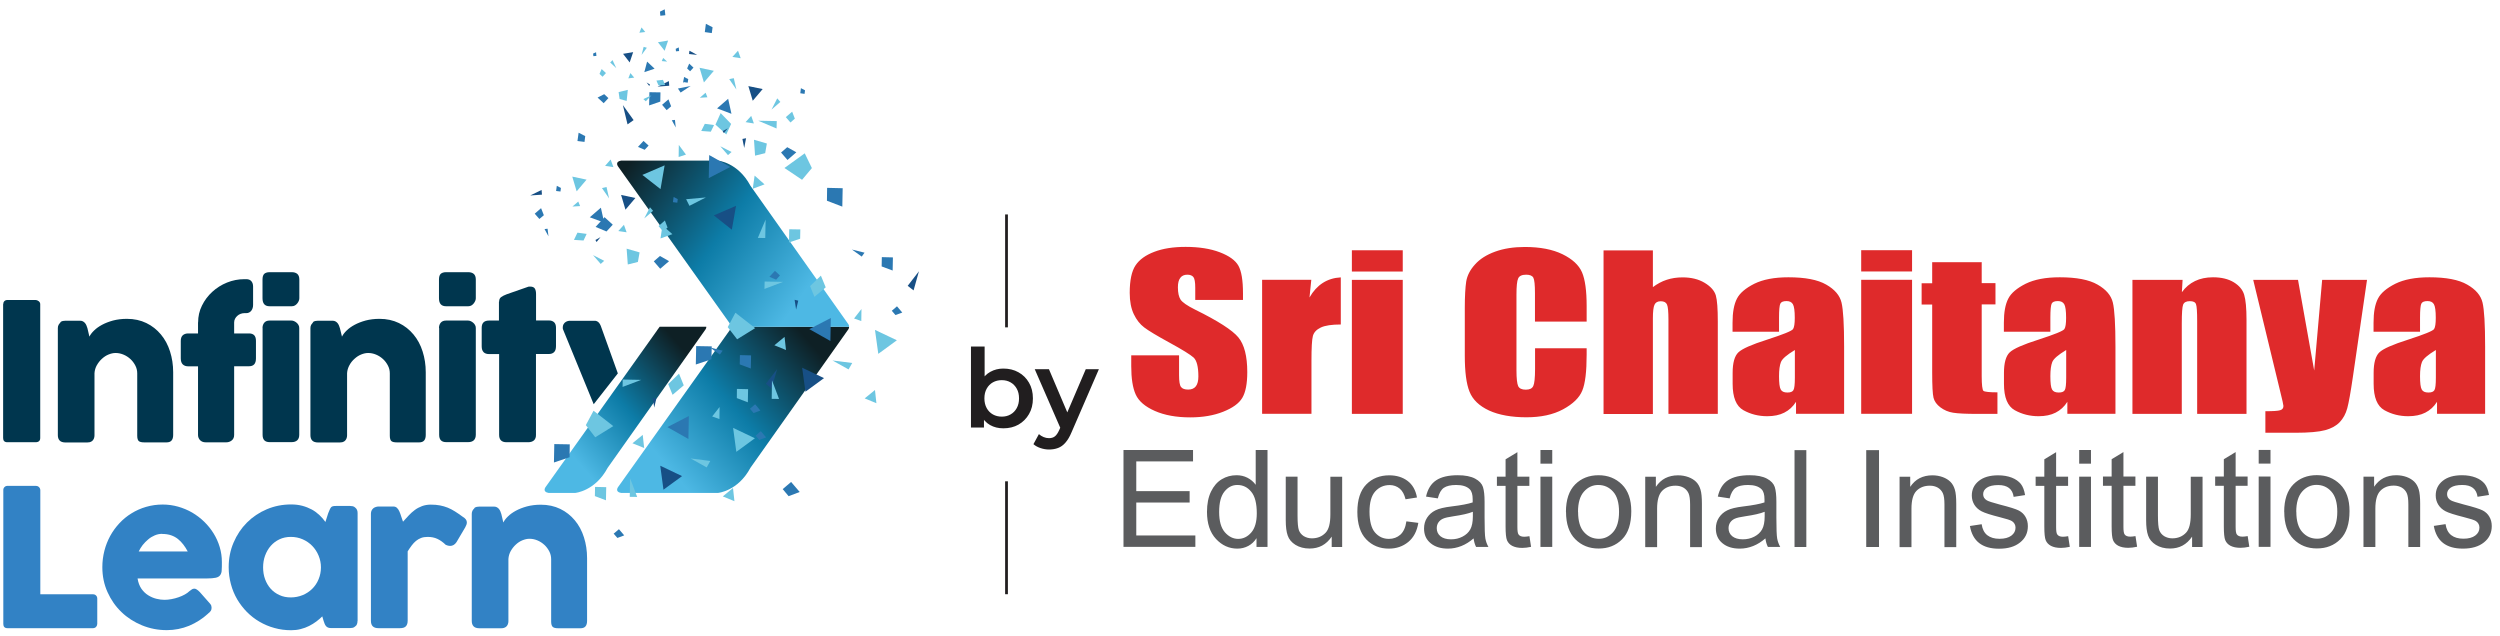 <svg width="220" height="56" viewBox="0 0 220 56" fill="none" xmlns="http://www.w3.org/2000/svg">
<path d="M109.391 26.392H105.182V25.33C105.182 24.834 105.127 24.512 105.017 24.378C104.906 24.244 104.733 24.173 104.482 24.173C104.206 24.173 104.002 24.268 103.868 24.448C103.726 24.63 103.655 24.905 103.655 25.282C103.655 25.762 103.734 26.124 103.892 26.368C104.049 26.604 104.474 26.903 105.174 27.249C107.188 28.241 108.455 29.059 108.974 29.688C109.501 30.325 109.76 31.348 109.76 32.748C109.76 33.771 109.611 34.526 109.32 35.014C109.029 35.502 108.47 35.903 107.636 36.234C106.802 36.564 105.843 36.729 104.733 36.729C103.522 36.729 102.483 36.541 101.626 36.163C100.768 35.785 100.21 35.305 99.942 34.715C99.675 34.125 99.549 33.291 99.549 32.214V31.269H103.758V33.016C103.758 33.559 103.813 33.905 103.931 34.054C104.049 34.212 104.261 34.283 104.56 34.283C104.859 34.283 105.087 34.188 105.237 33.992C105.386 33.795 105.457 33.504 105.457 33.126C105.457 32.276 105.315 31.726 105.04 31.466C104.749 31.206 104.041 30.766 102.916 30.152C101.791 29.539 101.051 29.09 100.682 28.807C100.32 28.532 100.013 28.146 99.777 27.651C99.541 27.163 99.415 26.533 99.415 25.77C99.415 24.669 99.588 23.858 99.926 23.355C100.265 22.844 100.815 22.45 101.579 22.159C102.342 21.868 103.254 21.726 104.332 21.726C105.512 21.726 106.511 21.884 107.337 22.198C108.163 22.513 108.714 22.907 108.982 23.386C109.249 23.866 109.383 24.669 109.383 25.817V26.384L109.391 26.392ZM115.393 24.63L115.236 26.179C115.873 25.062 116.794 24.472 117.99 24.409V28.555C117.195 28.555 116.605 28.642 116.227 28.823C115.85 29.004 115.622 29.248 115.535 29.562C115.449 29.877 115.409 30.609 115.409 31.757V36.415H111.066V24.622H115.386L115.393 24.63ZM123.442 22.025V23.898H118.965V22.025H123.442ZM123.442 24.63V36.422H118.965V24.63H123.442ZM139.617 28.303H135.077V25.802C135.077 25.07 135.03 24.622 134.936 24.441C134.841 24.26 134.629 24.173 134.299 24.173C133.929 24.173 133.693 24.283 133.598 24.504C133.496 24.724 133.449 25.196 133.449 25.928V32.607C133.449 33.307 133.504 33.763 133.598 33.976C133.701 34.188 133.921 34.291 134.267 34.291C134.613 34.291 134.826 34.188 134.928 33.968C135.03 33.755 135.085 33.252 135.085 32.457V30.648H139.625V31.206C139.625 32.701 139.499 33.755 139.239 34.377C138.987 34.998 138.421 35.549 137.548 36.021C136.674 36.493 135.597 36.721 134.322 36.721C133.048 36.721 131.899 36.525 131.034 36.124C130.176 35.722 129.602 35.179 129.319 34.471C129.035 33.771 128.902 32.709 128.902 31.301V27.1C128.902 26.061 128.949 25.282 129.027 24.771C129.114 24.252 129.366 23.748 129.798 23.276C130.223 22.796 130.813 22.419 131.576 22.143C132.332 21.868 133.205 21.734 134.188 21.734C135.526 21.734 136.627 21.947 137.5 22.372C138.366 22.796 138.94 23.323 139.216 23.961C139.491 24.598 139.625 25.589 139.625 26.927V28.296L139.617 28.303ZM145.454 22.025V25.267C145.832 24.983 146.233 24.763 146.666 24.622C147.099 24.48 147.563 24.409 148.066 24.409C148.829 24.409 149.474 24.567 150.009 24.889C150.544 25.212 150.867 25.581 150.993 25.998C151.111 26.415 151.166 27.178 151.166 28.288V36.422H146.823V28.122C146.823 27.438 146.784 26.997 146.697 26.801C146.611 26.604 146.43 26.51 146.139 26.51C145.871 26.51 145.69 26.612 145.596 26.817C145.502 27.013 145.454 27.415 145.454 28.012V36.43H141.112V22.033H145.454V22.025ZM156.547 29.192H152.464V28.398C152.464 27.485 152.59 26.785 152.85 26.282C153.101 25.786 153.621 25.353 154.384 24.968C155.155 24.59 156.146 24.401 157.381 24.401C158.852 24.401 159.962 24.614 160.709 25.046C161.456 25.471 161.905 25.998 162.054 26.628C162.204 27.249 162.282 28.54 162.282 30.491V36.415H158.05V35.36C157.782 35.785 157.436 36.1 157.019 36.312C156.602 36.525 156.099 36.627 155.517 36.627C154.753 36.627 154.061 36.454 153.424 36.1C152.787 35.746 152.472 34.975 152.472 33.779V32.811C152.472 31.93 152.645 31.325 152.975 31.01C153.314 30.687 154.156 30.317 155.493 29.893C156.925 29.428 157.688 29.122 157.79 28.956C157.892 28.799 157.94 28.469 157.94 27.973C157.94 27.359 157.885 26.958 157.774 26.769C157.664 26.581 157.476 26.494 157.216 26.494C156.917 26.494 156.736 26.573 156.665 26.73C156.594 26.887 156.555 27.297 156.555 27.95V29.185L156.547 29.192ZM157.94 30.805C157.239 31.23 156.83 31.576 156.72 31.867C156.61 32.151 156.555 32.56 156.555 33.095C156.555 33.708 156.602 34.102 156.705 34.275C156.799 34.456 156.996 34.542 157.287 34.542C157.578 34.542 157.735 34.471 157.822 34.33C157.908 34.188 157.948 33.826 157.948 33.228V30.805H157.94ZM168.262 22.017V23.89H163.785V22.017H168.262ZM168.262 24.622V36.415H163.785V24.622H168.262ZM174.39 23.056V24.913H175.602V26.785H174.39V33.095C174.39 33.866 174.445 34.298 174.54 34.393C174.642 34.479 175.051 34.526 175.775 34.526V36.422H174.013C173.021 36.422 172.313 36.391 171.88 36.32C171.456 36.257 171.086 36.092 170.755 35.848C170.433 35.604 170.228 35.321 170.15 35.006C170.071 34.692 170.032 33.944 170.032 32.78V26.801H169.103V24.928H170.032V23.072H174.374L174.39 23.056ZM180.424 29.192H176.341V28.398C176.341 27.485 176.467 26.785 176.727 26.282C176.978 25.786 177.498 25.353 178.261 24.968C179.032 24.59 180.023 24.401 181.258 24.401C182.729 24.401 183.839 24.614 184.586 25.046C185.334 25.471 185.782 25.998 185.931 26.628C186.081 27.249 186.16 28.54 186.16 30.491V36.415H181.927V35.36C181.66 35.785 181.313 36.1 180.896 36.312C180.479 36.525 179.976 36.627 179.394 36.627C178.631 36.627 177.938 36.454 177.301 36.1C176.664 35.746 176.349 34.975 176.349 33.779V32.811C176.349 31.93 176.522 31.325 176.853 31.01C177.191 30.687 178.033 30.317 179.37 29.893C180.802 29.428 181.565 29.122 181.667 28.956C181.77 28.799 181.817 28.469 181.817 27.973C181.817 27.359 181.762 26.958 181.652 26.769C181.541 26.581 181.353 26.494 181.093 26.494C180.794 26.494 180.613 26.573 180.542 26.73C180.472 26.887 180.432 27.297 180.432 27.95V29.185L180.424 29.192ZM181.817 30.805C181.117 31.23 180.708 31.576 180.597 31.867C180.487 32.151 180.432 32.56 180.432 33.095C180.432 33.708 180.479 34.102 180.582 34.275C180.676 34.456 180.873 34.542 181.164 34.542C181.455 34.542 181.612 34.471 181.699 34.33C181.785 34.188 181.825 33.826 181.825 33.228V30.805H181.817ZM192.068 24.622L192.005 25.715C192.32 25.275 192.705 24.952 193.161 24.732C193.618 24.512 194.145 24.401 194.743 24.401C195.49 24.401 196.096 24.551 196.576 24.842C197.048 25.133 197.355 25.495 197.488 25.943C197.622 26.384 197.693 27.123 197.693 28.154V36.422H193.35V28.256C193.35 27.446 193.319 26.95 193.248 26.769C193.185 26.588 193.004 26.502 192.705 26.502C192.39 26.502 192.202 26.604 192.115 26.809C192.036 27.013 191.997 27.564 191.997 28.453V36.422H187.654V24.63H192.068V24.622ZM208.298 24.622L207.055 33.158C206.858 34.511 206.693 35.431 206.559 35.927C206.426 36.415 206.205 36.824 205.899 37.146C205.592 37.469 205.167 37.705 204.616 37.854C204.065 38.004 203.192 38.083 201.989 38.083H199.353V36.187C200.03 36.187 200.462 36.163 200.651 36.1C200.848 36.045 200.942 35.919 200.942 35.722C200.942 35.628 200.848 35.219 200.667 34.487L198.283 24.63H202.225L203.649 32.607L204.349 24.63H208.282L208.298 24.622ZM212.956 29.192H208.872V28.398C208.872 27.485 208.998 26.785 209.258 26.282C209.51 25.786 210.029 25.353 210.792 24.968C211.563 24.59 212.554 24.401 213.789 24.401C215.261 24.401 216.37 24.614 217.117 25.046C217.865 25.471 218.313 25.998 218.463 26.628C218.612 27.249 218.691 28.54 218.691 30.491V36.415H214.458V35.36C214.191 35.785 213.845 36.1 213.428 36.312C213.011 36.525 212.507 36.627 211.925 36.627C211.162 36.627 210.469 36.454 209.832 36.1C209.195 35.746 208.88 34.975 208.88 33.779V32.811C208.88 31.93 209.053 31.325 209.384 31.01C209.722 30.687 210.564 30.317 211.901 29.893C213.333 29.428 214.096 29.122 214.199 28.956C214.301 28.799 214.348 28.469 214.348 27.973C214.348 27.359 214.293 26.958 214.183 26.769C214.073 26.581 213.884 26.494 213.624 26.494C213.325 26.494 213.144 26.573 213.074 26.73C213.003 26.887 212.963 27.297 212.963 27.95V29.185L212.956 29.192ZM214.348 30.805C213.648 31.23 213.239 31.576 213.129 31.867C213.018 32.151 212.963 32.56 212.963 33.095C212.963 33.708 213.011 34.102 213.113 34.275C213.207 34.456 213.404 34.542 213.695 34.542C213.986 34.542 214.143 34.471 214.23 34.33C214.317 34.188 214.356 33.826 214.356 33.228V30.805H214.348Z" fill="#DF2A2B"/>
<path d="M98.867 48.13V39.602H104.987V40.601H99.992V43.22H104.688V44.22H99.992V47.123H105.192V48.122H98.867V48.13ZM110.573 48.13V47.359C110.384 47.658 110.141 47.886 109.849 48.043C109.55 48.2 109.236 48.279 108.89 48.279C108.166 48.279 107.536 47.996 107.009 47.429C106.482 46.863 106.215 46.068 106.215 45.046C106.215 44.346 106.333 43.748 106.569 43.26C106.805 42.772 107.119 42.41 107.513 42.174C107.906 41.938 108.339 41.82 108.819 41.82C109.157 41.82 109.48 41.891 109.771 42.04C110.062 42.19 110.306 42.394 110.502 42.662V39.602H111.541V48.13H110.573ZM107.285 45.053C107.285 45.856 107.45 46.446 107.788 46.839C108.126 47.225 108.52 47.422 108.96 47.422C109.401 47.422 109.786 47.233 110.109 46.863C110.432 46.493 110.597 45.927 110.597 45.172C110.597 44.306 110.439 43.669 110.109 43.276C109.786 42.874 109.377 42.678 108.882 42.678C108.441 42.678 108.071 42.866 107.757 43.252C107.442 43.637 107.285 44.235 107.285 45.053ZM117.19 48.13V47.225C116.954 47.571 116.67 47.839 116.348 48.012C116.025 48.185 115.655 48.271 115.246 48.271C114.766 48.271 114.349 48.161 114.003 47.949C113.665 47.736 113.429 47.461 113.319 47.13C113.201 46.8 113.146 46.352 113.146 45.777V41.946H114.184V45.376C114.184 46.013 114.224 46.438 114.302 46.658C114.381 46.871 114.523 47.044 114.727 47.178C114.94 47.304 115.176 47.374 115.443 47.374C115.939 47.374 116.348 47.209 116.662 46.871C116.938 46.58 117.072 46.045 117.072 45.266V41.954H118.11V48.138H117.19V48.13ZM123.774 45.88L124.813 46.013C124.695 46.745 124.396 47.311 123.924 47.697C123.452 48.082 122.885 48.279 122.217 48.279C121.414 48.279 120.746 48.004 120.226 47.461C119.707 46.918 119.447 46.108 119.447 45.046C119.447 43.984 119.707 43.165 120.234 42.63C120.761 42.095 121.438 41.828 122.256 41.828C122.893 41.828 123.428 41.993 123.861 42.316C124.294 42.638 124.577 43.126 124.695 43.779L123.688 43.936C123.586 43.519 123.42 43.205 123.177 43C122.933 42.796 122.634 42.685 122.295 42.685C121.784 42.685 121.359 42.874 121.021 43.244C120.683 43.622 120.517 44.212 120.517 45.03C120.517 45.848 120.675 46.485 120.997 46.855C121.32 47.233 121.729 47.422 122.225 47.422C122.618 47.422 122.956 47.296 123.232 47.052C123.507 46.8 123.688 46.415 123.759 45.887L123.774 45.88ZM129.683 47.374C129.337 47.673 128.975 47.901 128.597 48.051C128.219 48.2 127.826 48.279 127.425 48.279C126.788 48.279 126.276 48.122 125.891 47.799C125.505 47.484 125.316 47.052 125.316 46.509C125.316 46.155 125.403 45.832 125.584 45.557C125.765 45.282 126.009 45.061 126.316 44.912C126.622 44.755 127.094 44.644 127.732 44.566C128.581 44.464 129.203 44.346 129.596 44.212V43.944C129.596 43.519 129.51 43.22 129.329 43.047C129.069 42.796 128.676 42.678 128.141 42.678C127.661 42.678 127.299 42.764 127.055 42.929C126.819 43.095 126.638 43.409 126.528 43.858L125.49 43.7C125.639 43.039 125.93 42.568 126.379 42.269C126.827 41.969 127.464 41.82 128.29 41.82C128.935 41.82 129.439 41.922 129.809 42.119C130.178 42.316 130.407 42.568 130.501 42.858C130.595 43.157 130.643 43.582 130.643 44.149V45.541C130.643 46.517 130.666 47.13 130.713 47.39C130.761 47.642 130.847 47.894 130.981 48.13H129.895C129.785 47.917 129.714 47.665 129.675 47.367L129.683 47.374ZM129.604 45.038C129.227 45.195 128.652 45.321 127.905 45.431C127.464 45.494 127.157 45.565 126.984 45.644C126.811 45.722 126.678 45.832 126.575 45.982C126.481 46.123 126.434 46.297 126.434 46.485C126.434 46.776 126.544 47.013 126.764 47.193C126.984 47.367 127.291 47.461 127.685 47.461C128.078 47.461 128.393 47.382 128.699 47.225C129.006 47.068 129.234 46.855 129.384 46.588C129.533 46.32 129.612 45.935 129.612 45.431V45.046L129.604 45.038ZM134.592 47.193L134.734 48.122C134.443 48.185 134.183 48.216 133.955 48.216C133.593 48.216 133.302 48.153 133.074 48.035C132.853 47.917 132.704 47.752 132.617 47.547C132.531 47.343 132.491 46.934 132.491 46.32V42.756H131.728V41.946H132.491V40.42L133.53 39.79V41.946H134.584V42.756H133.53V46.375C133.53 46.714 133.561 46.926 133.624 47.02C133.711 47.162 133.884 47.233 134.128 47.233C134.246 47.233 134.403 47.217 134.584 47.185L134.592 47.193ZM135.56 40.805V39.602H136.598V40.805H135.56ZM135.56 48.13V41.946H136.598V48.13H135.56ZM137.802 45.046C137.802 43.976 138.077 43.173 138.612 42.63C139.155 42.088 139.839 41.82 140.673 41.82C141.507 41.82 142.176 42.095 142.727 42.63C143.277 43.173 143.553 43.96 143.553 44.983C143.553 46.092 143.285 46.918 142.742 47.461C142.2 48.004 141.515 48.271 140.681 48.271C139.847 48.271 139.171 47.996 138.628 47.453C138.085 46.91 137.81 46.108 137.81 45.046H137.802ZM138.872 45.046C138.872 45.848 139.045 46.446 139.399 46.831C139.753 47.225 140.186 47.414 140.705 47.414C141.193 47.414 141.61 47.217 141.956 46.824C142.302 46.43 142.475 45.832 142.475 45.038C142.475 44.243 142.302 43.645 141.948 43.26C141.594 42.866 141.161 42.678 140.642 42.678C140.154 42.678 139.729 42.874 139.383 43.268C139.037 43.661 138.864 44.251 138.864 45.046H138.872ZM144.78 48.138V41.954H145.716V42.843C145.944 42.505 146.22 42.245 146.542 42.08C146.873 41.914 147.243 41.828 147.667 41.828C147.998 41.828 148.297 41.883 148.58 41.985C148.855 42.087 149.084 42.229 149.257 42.402C149.43 42.575 149.556 42.796 149.642 43.079C149.729 43.354 149.768 43.779 149.768 44.346V48.145H148.729V44.393C148.729 43.936 148.682 43.606 148.588 43.401C148.493 43.197 148.344 43.032 148.147 42.914C147.951 42.803 147.722 42.74 147.455 42.74C146.959 42.74 146.566 42.89 146.267 43.197C145.968 43.504 145.826 44.031 145.826 44.77V48.145H144.788L144.78 48.138ZM155.362 47.374C155.015 47.673 154.654 47.901 154.276 48.051C153.898 48.2 153.505 48.279 153.104 48.279C152.466 48.279 151.955 48.122 151.57 47.799C151.184 47.484 150.995 47.052 150.995 46.509C150.995 46.155 151.082 45.832 151.263 45.557C151.444 45.282 151.688 45.061 151.994 44.912C152.301 44.755 152.773 44.644 153.411 44.566C154.26 44.464 154.882 44.346 155.275 44.212V43.944C155.275 43.519 155.189 43.22 155.008 43.047C154.748 42.796 154.355 42.678 153.82 42.678C153.34 42.678 152.978 42.764 152.734 42.929C152.498 43.095 152.317 43.409 152.207 43.858L151.168 43.7C151.318 43.039 151.609 42.568 152.057 42.269C152.506 41.969 153.143 41.82 153.969 41.82C154.614 41.82 155.118 41.922 155.487 42.119C155.857 42.316 156.085 42.568 156.18 42.858C156.274 43.157 156.321 43.582 156.321 44.149V45.541C156.321 46.517 156.345 47.13 156.392 47.39C156.439 47.642 156.526 47.894 156.66 48.13H155.574C155.464 47.917 155.393 47.665 155.354 47.367L155.362 47.374ZM155.283 45.038C154.905 45.195 154.331 45.321 153.584 45.431C153.143 45.494 152.836 45.565 152.663 45.644C152.49 45.722 152.356 45.832 152.254 45.982C152.16 46.123 152.112 46.297 152.112 46.485C152.112 46.776 152.223 47.013 152.443 47.193C152.663 47.367 152.97 47.461 153.363 47.461C153.757 47.461 154.071 47.382 154.378 47.225C154.685 47.068 154.913 46.855 155.063 46.588C155.212 46.32 155.291 45.935 155.291 45.431V45.046L155.283 45.038ZM157.918 48.138V39.609H158.957V48.138H157.918ZM164.228 48.138V39.609H165.353V48.138H164.228ZM167.162 48.138V41.954H168.099V42.843C168.327 42.505 168.602 42.245 168.925 42.08C169.255 41.914 169.625 41.828 170.05 41.828C170.38 41.828 170.679 41.883 170.962 41.985C171.238 42.087 171.466 42.229 171.639 42.402C171.812 42.575 171.938 42.796 172.024 43.079C172.111 43.354 172.15 43.779 172.15 44.346V48.145H171.112V44.393C171.112 43.936 171.065 43.606 170.97 43.401C170.876 43.197 170.726 43.032 170.53 42.914C170.333 42.803 170.105 42.74 169.837 42.74C169.342 42.74 168.948 42.89 168.649 43.197C168.35 43.504 168.209 44.031 168.209 44.77V48.145H167.17L167.162 48.138ZM173.346 46.289L174.385 46.131C174.448 46.564 174.613 46.887 174.88 47.099C175.156 47.311 175.51 47.414 175.958 47.414C176.407 47.414 176.753 47.319 176.997 47.138C177.24 46.957 177.366 46.721 177.366 46.438C177.366 46.194 177.264 46.005 177.06 45.864C176.918 45.769 176.564 45.659 176.005 45.518C175.195 45.313 174.652 45.14 174.385 44.998C174.109 44.857 173.897 44.66 173.747 44.424C173.598 44.18 173.519 43.913 173.519 43.606C173.519 43.079 173.724 42.654 174.133 42.324C174.542 41.993 175.108 41.828 175.832 41.828C176.289 41.828 176.69 41.899 177.036 42.032C177.382 42.166 177.642 42.355 177.831 42.583C178.011 42.811 178.137 43.142 178.208 43.567L177.201 43.724C177.107 43.032 176.658 42.685 175.864 42.685C175.407 42.685 175.069 42.764 174.849 42.914C174.629 43.063 174.518 43.252 174.518 43.488C174.518 43.724 174.621 43.897 174.841 44.031C174.967 44.109 175.352 44.235 175.982 44.401C176.847 44.621 177.398 44.794 177.657 44.928C177.909 45.061 178.106 45.242 178.24 45.478C178.381 45.714 178.452 45.99 178.452 46.304C178.452 46.895 178.224 47.374 177.768 47.736C177.311 48.106 176.698 48.287 175.911 48.287C174.44 48.287 173.59 47.626 173.354 46.297L173.346 46.289ZM182 47.193L182.142 48.122C181.851 48.185 181.591 48.216 181.363 48.216C181.001 48.216 180.71 48.153 180.482 48.035C180.262 47.917 180.112 47.752 180.025 47.547C179.939 47.343 179.9 46.934 179.9 46.32V42.756H179.136V41.946H179.9V40.42L180.938 39.79V41.946H181.992V42.756H180.938V46.375C180.938 46.714 180.97 46.926 181.032 47.02C181.119 47.162 181.292 47.233 181.536 47.233C181.654 47.233 181.811 47.217 181.992 47.185L182 47.193ZM182.968 40.805V39.602H184.006V40.805H182.968ZM182.968 48.13V41.946H184.006V48.13H182.968ZM187.924 47.185L188.066 48.114C187.775 48.177 187.515 48.208 187.287 48.208C186.925 48.208 186.634 48.145 186.406 48.027C186.186 47.909 186.036 47.744 185.95 47.54C185.863 47.335 185.824 46.926 185.824 46.312V42.748H185.061V41.938H185.824V40.412L186.862 39.782V41.938H187.916V42.748H186.862V46.367C186.862 46.706 186.894 46.918 186.957 47.013C187.043 47.154 187.216 47.225 187.46 47.225C187.578 47.225 187.735 47.209 187.916 47.178L187.924 47.185ZM192.904 48.13V47.225C192.668 47.571 192.385 47.839 192.062 48.012C191.74 48.185 191.37 48.271 190.961 48.271C190.481 48.271 190.064 48.161 189.718 47.949C189.38 47.736 189.144 47.461 189.034 47.13C188.916 46.8 188.86 46.352 188.86 45.777V41.946H189.899V45.376C189.899 46.013 189.938 46.438 190.017 46.658C190.096 46.871 190.237 47.044 190.442 47.178C190.654 47.304 190.89 47.374 191.158 47.374C191.653 47.374 192.062 47.209 192.377 46.871C192.652 46.58 192.786 46.045 192.786 45.266V41.954H193.825V48.138H192.904V48.13ZM197.798 47.185L197.939 48.114C197.648 48.177 197.389 48.208 197.16 48.208C196.799 48.208 196.507 48.145 196.279 48.027C196.059 47.909 195.91 47.744 195.823 47.54C195.736 47.335 195.697 46.926 195.697 46.312V42.748H194.934V41.938H195.697V40.412L196.736 39.782V41.938H197.79V42.748H196.736V46.367C196.736 46.706 196.767 46.918 196.83 47.013C196.917 47.154 197.09 47.225 197.333 47.225C197.451 47.225 197.609 47.209 197.79 47.178L197.798 47.185ZM198.765 40.797V39.594H199.804V40.797H198.765ZM198.765 48.122V41.938H199.804V48.122H198.765ZM201.008 45.038C201.008 43.968 201.283 43.165 201.818 42.623C202.361 42.08 203.045 41.812 203.879 41.812C204.713 41.812 205.382 42.087 205.932 42.623C206.483 43.165 206.758 43.952 206.758 44.975C206.758 46.084 206.491 46.91 205.948 47.453C205.405 47.996 204.721 48.263 203.887 48.263C203.053 48.263 202.376 47.988 201.834 47.445C201.291 46.902 201.015 46.1 201.015 45.038H201.008ZM202.077 45.038C202.077 45.84 202.251 46.438 202.605 46.824C202.959 47.217 203.391 47.406 203.911 47.406C204.398 47.406 204.815 47.209 205.161 46.816C205.508 46.422 205.681 45.825 205.681 45.03C205.681 44.235 205.508 43.637 205.154 43.252C204.8 42.858 204.367 42.67 203.848 42.67C203.36 42.67 202.935 42.866 202.589 43.26C202.243 43.653 202.07 44.243 202.07 45.038H202.077ZM207.986 48.13V41.946H208.922V42.835C209.15 42.497 209.425 42.237 209.748 42.072C210.078 41.907 210.448 41.82 210.873 41.82C211.203 41.82 211.502 41.875 211.786 41.977C212.061 42.08 212.289 42.221 212.462 42.394C212.635 42.568 212.761 42.788 212.848 43.071C212.934 43.346 212.974 43.771 212.974 44.338V48.138H211.935V44.385C211.935 43.928 211.888 43.598 211.794 43.394C211.699 43.189 211.55 43.024 211.353 42.906C211.156 42.796 210.928 42.733 210.661 42.733C210.165 42.733 209.772 42.882 209.473 43.189C209.174 43.496 209.032 44.023 209.032 44.762V48.138H207.994L207.986 48.13ZM214.169 46.281L215.208 46.123C215.271 46.556 215.436 46.879 215.704 47.091C215.979 47.304 216.333 47.406 216.781 47.406C217.23 47.406 217.576 47.311 217.82 47.13C218.064 46.95 218.19 46.714 218.19 46.43C218.19 46.186 218.087 45.998 217.883 45.856C217.741 45.762 217.387 45.651 216.829 45.51C216.018 45.305 215.475 45.132 215.208 44.991C214.933 44.849 214.72 44.652 214.571 44.416C214.421 44.172 214.343 43.905 214.343 43.598C214.343 43.071 214.547 42.646 214.956 42.316C215.365 41.985 215.932 41.82 216.655 41.82C217.112 41.82 217.513 41.891 217.859 42.025C218.205 42.158 218.465 42.347 218.654 42.575C218.835 42.803 218.961 43.134 219.031 43.559L218.024 43.716C217.93 43.024 217.482 42.678 216.687 42.678C216.231 42.678 215.892 42.756 215.672 42.906C215.452 43.055 215.342 43.244 215.342 43.48C215.342 43.716 215.444 43.889 215.664 44.023C215.79 44.102 216.176 44.227 216.805 44.393C217.67 44.613 218.221 44.786 218.481 44.92C218.732 45.053 218.929 45.234 219.063 45.471C219.204 45.706 219.275 45.982 219.275 46.297C219.275 46.887 219.047 47.367 218.591 47.728C218.135 48.098 217.521 48.279 216.734 48.279C215.263 48.279 214.413 47.618 214.177 46.289L214.169 46.281Z" fill="#5B5C5E"/>
<path d="M0.283 26.768C0.283 26.666 0.315 26.58 0.378 26.509C0.441 26.438 0.535 26.399 0.653 26.399H3.131C3.218 26.399 3.304 26.43 3.399 26.501C3.493 26.572 3.54 26.658 3.54 26.768V38.546C3.54 38.79 3.399 38.916 3.123 38.916H0.645C0.401 38.916 0.275 38.79 0.275 38.546V26.768H0.283Z" fill="#00364E"/>
<path d="M5.294 28.365C5.365 28.302 5.444 28.262 5.523 28.247C5.601 28.231 5.68 28.223 5.759 28.223H7.033C7.135 28.223 7.222 28.239 7.293 28.278C7.363 28.317 7.426 28.365 7.481 28.428C7.529 28.491 7.576 28.561 7.607 28.64C7.639 28.719 7.67 28.797 7.694 28.884L7.867 29.623C7.954 29.45 8.087 29.269 8.276 29.088C8.465 28.9 8.701 28.734 8.976 28.585C9.252 28.436 9.574 28.31 9.944 28.207C10.306 28.113 10.715 28.058 11.163 28.058C11.809 28.058 12.375 28.184 12.878 28.428C13.382 28.672 13.807 29.01 14.161 29.435C14.515 29.86 14.782 30.355 14.963 30.929C15.144 31.496 15.239 32.109 15.239 32.755V38.278C15.239 38.49 15.191 38.655 15.097 38.765C15.003 38.875 14.853 38.93 14.656 38.93H12.705C12.461 38.93 12.296 38.891 12.21 38.812C12.123 38.734 12.076 38.569 12.076 38.34V32.857C12.076 32.613 12.021 32.385 11.911 32.172C11.801 31.96 11.659 31.763 11.478 31.598C11.297 31.433 11.093 31.299 10.864 31.205C10.636 31.11 10.408 31.063 10.172 31.063C9.968 31.063 9.763 31.11 9.551 31.197C9.338 31.283 9.149 31.409 8.968 31.575C8.795 31.732 8.646 31.921 8.52 32.141C8.402 32.353 8.331 32.589 8.315 32.841V38.317C8.315 38.411 8.3 38.506 8.26 38.6C8.221 38.694 8.166 38.765 8.095 38.82C8.024 38.867 7.954 38.899 7.891 38.915C7.828 38.93 7.749 38.938 7.67 38.938H5.766C5.523 38.938 5.349 38.875 5.247 38.765C5.137 38.647 5.09 38.49 5.09 38.293V28.868C5.09 28.758 5.113 28.664 5.161 28.577C5.208 28.491 5.271 28.42 5.357 28.365L5.31 28.388L5.294 28.365Z" fill="#00364E"/>
<path d="M17.434 28.366C17.434 27.847 17.544 27.352 17.772 26.895C18 26.431 18.299 26.03 18.677 25.684C19.055 25.338 19.487 25.062 19.975 24.866C20.463 24.669 20.974 24.567 21.509 24.567H21.674C21.863 24.567 22.013 24.622 22.115 24.74C22.217 24.858 22.272 25.015 22.272 25.22V26.832C22.272 27.037 22.217 27.21 22.107 27.352C21.997 27.485 21.855 27.556 21.674 27.556H21.509C21.391 27.556 21.281 27.58 21.171 27.619C21.061 27.659 20.966 27.721 20.888 27.792C20.801 27.863 20.738 27.95 20.683 28.052C20.636 28.146 20.605 28.256 20.605 28.374V29.342H21.926C22.115 29.342 22.265 29.397 22.367 29.499C22.469 29.602 22.524 29.767 22.524 29.995V31.537C22.524 31.781 22.469 31.954 22.367 32.064C22.265 32.174 22.115 32.229 21.926 32.229H20.605V38.271C20.605 38.484 20.534 38.649 20.392 38.759C20.25 38.869 20.093 38.924 19.92 38.924H18.095C17.89 38.924 17.733 38.861 17.607 38.736C17.489 38.61 17.426 38.452 17.426 38.279V32.237H16.561C16.364 32.237 16.207 32.182 16.089 32.072C15.971 31.962 15.908 31.781 15.908 31.537V29.995C15.908 29.767 15.971 29.61 16.089 29.499C16.207 29.397 16.364 29.342 16.561 29.342H17.426V28.374L17.434 28.366Z" fill="#00364E"/>
<path d="M23.101 24.605C23.101 24.369 23.148 24.204 23.25 24.102C23.352 24.008 23.51 23.952 23.722 23.952H25.681C25.878 23.952 26.035 24 26.161 24.102C26.279 24.204 26.342 24.369 26.342 24.605V26.25C26.342 26.32 26.326 26.391 26.295 26.47C26.263 26.549 26.224 26.627 26.161 26.698C26.106 26.769 26.035 26.832 25.956 26.879C25.878 26.926 25.783 26.95 25.681 26.95H23.722C23.305 26.95 23.101 26.714 23.101 26.25V24.605ZM23.101 28.869C23.101 28.689 23.148 28.531 23.25 28.405C23.352 28.279 23.51 28.209 23.722 28.209H25.65C25.72 28.209 25.791 28.224 25.87 28.256C25.948 28.287 26.019 28.334 26.09 28.39C26.161 28.445 26.216 28.515 26.263 28.594C26.31 28.673 26.334 28.759 26.334 28.862V38.255C26.334 38.468 26.279 38.633 26.161 38.743C26.043 38.853 25.878 38.908 25.657 38.908H23.73C23.313 38.908 23.108 38.696 23.108 38.263V28.869H23.101Z" fill="#00364E"/>
<path d="M27.514 28.365C27.584 28.302 27.663 28.262 27.742 28.247C27.82 28.231 27.899 28.223 27.978 28.223H29.252C29.355 28.223 29.441 28.239 29.512 28.278C29.583 28.317 29.646 28.365 29.701 28.428C29.748 28.491 29.795 28.561 29.827 28.64C29.858 28.719 29.89 28.797 29.913 28.884L30.094 29.623C30.181 29.45 30.314 29.269 30.503 29.088C30.692 28.9 30.928 28.734 31.203 28.585C31.479 28.436 31.801 28.31 32.171 28.207C32.533 28.113 32.942 28.058 33.39 28.058C34.028 28.058 34.602 28.184 35.105 28.428C35.609 28.672 36.034 29.01 36.388 29.435C36.742 29.86 37.009 30.355 37.19 30.929C37.371 31.496 37.466 32.109 37.466 32.755V38.278C37.466 38.49 37.419 38.655 37.324 38.765C37.23 38.875 37.08 38.93 36.883 38.93H34.932C34.688 38.93 34.523 38.891 34.437 38.812C34.35 38.734 34.303 38.569 34.303 38.34V32.857C34.303 32.613 34.248 32.385 34.138 32.172C34.028 31.96 33.886 31.763 33.705 31.598C33.524 31.433 33.32 31.299 33.092 31.205C32.863 31.11 32.635 31.063 32.399 31.063C32.195 31.063 31.99 31.11 31.778 31.197C31.565 31.283 31.376 31.409 31.195 31.575C31.015 31.732 30.865 31.921 30.747 32.141C30.629 32.361 30.558 32.589 30.543 32.841V38.317C30.543 38.411 30.527 38.506 30.487 38.6C30.448 38.694 30.393 38.765 30.322 38.82C30.251 38.867 30.181 38.899 30.118 38.915C30.055 38.93 29.976 38.938 29.897 38.938H27.994C27.75 38.938 27.576 38.875 27.474 38.765C27.364 38.647 27.317 38.49 27.317 38.293V28.868C27.317 28.758 27.34 28.664 27.388 28.577C27.435 28.491 27.506 28.42 27.584 28.365L27.537 28.388L27.514 28.365Z" fill="#00364E"/>
<path d="M38.63 24.605C38.63 24.369 38.677 24.204 38.779 24.102C38.882 24.008 39.039 23.952 39.251 23.952H41.21C41.407 23.952 41.564 24 41.69 24.102C41.808 24.204 41.871 24.369 41.871 24.605V26.25C41.871 26.32 41.855 26.391 41.824 26.47C41.792 26.549 41.745 26.627 41.69 26.698C41.635 26.769 41.564 26.832 41.486 26.879C41.407 26.926 41.313 26.95 41.21 26.95H39.251C38.834 26.95 38.63 26.714 38.63 26.25V24.605ZM38.63 28.869C38.63 28.689 38.677 28.531 38.779 28.405C38.882 28.279 39.039 28.209 39.251 28.209H41.187C41.258 28.209 41.328 28.224 41.407 28.256C41.486 28.287 41.556 28.334 41.627 28.39C41.698 28.445 41.753 28.515 41.8 28.594C41.848 28.673 41.871 28.759 41.871 28.862V38.255C41.871 38.468 41.808 38.633 41.698 38.743C41.58 38.853 41.415 38.908 41.195 38.908H39.267C38.85 38.908 38.646 38.696 38.646 38.263V28.869H38.63Z" fill="#00364E"/>
<path d="M43.923 26.541C43.923 26.367 43.978 26.234 44.096 26.147C44.214 26.061 44.38 25.974 44.592 25.895L46.504 25.227C46.504 25.227 46.559 25.219 46.582 25.219H46.653C46.858 25.219 46.999 25.282 47.07 25.4C47.141 25.518 47.172 25.683 47.172 25.88V28.201H48.321C48.502 28.201 48.644 28.256 48.762 28.358C48.872 28.468 48.927 28.625 48.927 28.838V30.466C48.927 30.702 48.872 30.875 48.762 30.985C48.651 31.096 48.502 31.151 48.321 31.151H47.165V38.263C47.172 38.475 47.109 38.64 46.992 38.751C46.866 38.861 46.693 38.916 46.48 38.916H44.576C44.144 38.916 43.923 38.703 43.923 38.271V31.159H43.042C42.609 31.159 42.389 30.93 42.389 30.474V28.846C42.389 28.421 42.602 28.208 43.042 28.208H43.907V26.548L43.923 26.541Z" fill="#00364E"/>
<path d="M0.291 43.125C0.291 43.023 0.322 42.936 0.393 42.865C0.464 42.794 0.55 42.755 0.668 42.755H3.162C3.256 42.755 3.343 42.787 3.422 42.857C3.5 42.928 3.54 43.015 3.548 43.125V52.298H8.189C8.292 52.298 8.378 52.33 8.449 52.4C8.52 52.471 8.559 52.558 8.559 52.676V54.894C8.559 54.989 8.528 55.075 8.465 55.154C8.402 55.233 8.307 55.272 8.189 55.28H0.66C0.416 55.28 0.291 55.154 0.291 54.91V43.125Z" fill="#3282C5"/>
<path d="M18.313 53.997C17.818 54.453 17.259 54.807 16.645 55.067C16.024 55.319 15.371 55.452 14.679 55.452C13.908 55.452 13.184 55.311 12.492 55.027C11.807 54.744 11.201 54.359 10.69 53.863C10.171 53.367 9.762 52.777 9.463 52.109C9.156 51.432 9.006 50.7 9.006 49.906C9.006 49.41 9.069 48.93 9.187 48.466C9.305 48.002 9.478 47.569 9.699 47.16C9.919 46.759 10.194 46.381 10.509 46.043C10.824 45.705 11.178 45.414 11.579 45.17C11.972 44.926 12.397 44.737 12.861 44.603C13.325 44.469 13.805 44.399 14.317 44.399C14.781 44.399 15.237 44.462 15.678 44.587C16.118 44.713 16.527 44.886 16.913 45.107C17.299 45.335 17.652 45.602 17.975 45.917C18.298 46.232 18.573 46.578 18.801 46.948C19.029 47.317 19.21 47.719 19.336 48.144C19.462 48.568 19.525 49.001 19.525 49.457C19.525 49.748 19.525 49.984 19.509 50.173C19.509 50.354 19.454 50.504 19.375 50.614C19.297 50.724 19.163 50.803 18.982 50.842C18.801 50.881 18.534 50.905 18.18 50.905H12.106C12.161 51.267 12.279 51.566 12.444 51.81C12.617 52.053 12.814 52.242 13.042 52.384C13.27 52.526 13.506 52.628 13.758 52.691C14.01 52.754 14.254 52.785 14.474 52.785C14.679 52.785 14.883 52.762 15.096 52.722C15.308 52.683 15.513 52.628 15.717 52.557C15.914 52.486 16.103 52.408 16.268 52.313C16.433 52.219 16.567 52.124 16.669 52.022C16.756 51.951 16.834 51.896 16.897 51.857C16.96 51.818 17.031 51.802 17.102 51.802C17.173 51.802 17.251 51.825 17.322 51.88C17.401 51.928 17.487 52.006 17.582 52.101L18.479 53.116C18.541 53.186 18.581 53.257 18.597 53.312C18.612 53.367 18.62 53.43 18.62 53.493C18.62 53.603 18.589 53.706 18.526 53.784C18.463 53.863 18.392 53.942 18.305 53.997H18.313ZM14.254 46.979C14.034 46.979 13.821 47.026 13.617 47.113C13.412 47.199 13.215 47.317 13.042 47.467C12.861 47.616 12.704 47.782 12.555 47.963C12.413 48.151 12.295 48.34 12.208 48.529H16.52C16.402 48.309 16.276 48.104 16.134 47.923C15.992 47.734 15.835 47.577 15.662 47.435C15.489 47.294 15.284 47.184 15.056 47.105C14.828 47.026 14.561 46.987 14.262 46.987L14.254 46.979Z" fill="#3282C5"/>
<path d="M31.461 54.65C31.461 54.744 31.445 54.839 31.414 54.925C31.382 55.012 31.327 55.083 31.248 55.13C31.185 55.193 31.115 55.232 31.028 55.248C30.942 55.263 30.871 55.271 30.808 55.271H29.148C29.03 55.271 28.935 55.256 28.865 55.224C28.794 55.193 28.731 55.153 28.684 55.09C28.636 55.035 28.597 54.965 28.566 54.886C28.534 54.807 28.503 54.713 28.471 54.618L28.361 54.241C28.212 54.39 28.038 54.54 27.842 54.689C27.645 54.839 27.433 54.965 27.205 55.083C26.969 55.2 26.725 55.295 26.457 55.358C26.19 55.429 25.914 55.46 25.623 55.46C25.112 55.46 24.624 55.397 24.152 55.263C23.68 55.138 23.247 54.949 22.838 54.713C22.429 54.477 22.059 54.186 21.729 53.855C21.398 53.517 21.115 53.147 20.871 52.738C20.635 52.329 20.447 51.888 20.321 51.408C20.195 50.936 20.124 50.441 20.124 49.922C20.124 49.143 20.266 48.411 20.557 47.742C20.84 47.074 21.233 46.484 21.729 45.988C22.225 45.492 22.807 45.099 23.476 44.816C24.144 44.532 24.86 44.391 25.623 44.391C25.969 44.391 26.3 44.43 26.599 44.509C26.898 44.588 27.173 44.698 27.425 44.831C27.677 44.965 27.897 45.13 28.101 45.319C28.306 45.508 28.479 45.713 28.636 45.933L28.88 45.17C28.935 45.028 28.983 44.918 29.022 44.831C29.061 44.745 29.101 44.682 29.14 44.635C29.179 44.595 29.234 44.564 29.297 44.548C29.36 44.532 29.447 44.525 29.557 44.525H30.816C30.879 44.525 30.949 44.532 31.036 44.548C31.122 44.564 31.193 44.603 31.256 44.666C31.335 44.729 31.39 44.8 31.421 44.879C31.453 44.957 31.469 45.044 31.469 45.146V54.642L31.461 54.65ZM23.153 49.929C23.153 50.299 23.208 50.645 23.326 50.968C23.444 51.291 23.609 51.574 23.822 51.81C24.034 52.046 24.294 52.234 24.593 52.368C24.892 52.51 25.23 52.573 25.592 52.573C25.954 52.573 26.316 52.502 26.638 52.368C26.961 52.234 27.244 52.046 27.48 51.81C27.716 51.574 27.905 51.298 28.038 50.968C28.172 50.645 28.243 50.299 28.243 49.929C28.243 49.56 28.172 49.229 28.038 48.899C27.905 48.576 27.716 48.285 27.48 48.041C27.244 47.797 26.961 47.601 26.638 47.459C26.316 47.318 25.962 47.247 25.592 47.247C25.222 47.247 24.892 47.318 24.593 47.459C24.294 47.601 24.034 47.797 23.822 48.041C23.609 48.285 23.444 48.576 23.326 48.899C23.208 49.221 23.153 49.568 23.153 49.929Z" fill="#3282C5"/>
<path d="M32.641 45.193C32.641 45.091 32.665 44.997 32.704 44.918C32.743 44.839 32.798 44.776 32.861 44.721C32.924 44.674 32.995 44.635 33.082 44.611C33.16 44.588 33.247 44.572 33.326 44.572H34.6C34.742 44.572 34.852 44.611 34.938 44.698C35.025 44.784 35.096 44.886 35.151 45.02C35.206 45.146 35.261 45.296 35.308 45.453C35.355 45.61 35.41 45.76 35.465 45.909C35.631 45.721 35.804 45.539 35.969 45.359C36.134 45.178 36.315 45.02 36.504 44.879C36.693 44.737 36.905 44.627 37.133 44.54C37.361 44.454 37.621 44.407 37.912 44.407C38.203 44.407 38.486 44.43 38.722 44.477C38.959 44.525 39.187 44.588 39.399 44.674C39.611 44.761 39.824 44.871 40.036 45.005C40.249 45.138 40.477 45.296 40.721 45.477C40.965 45.618 41.083 45.783 41.083 45.972C41.083 46.098 41.035 46.24 40.941 46.405L40.17 47.711C40.021 47.931 39.832 48.041 39.604 48.041C39.493 48.041 39.368 48.01 39.226 47.947C38.982 47.711 38.738 47.538 38.486 47.42C38.235 47.302 37.952 47.247 37.629 47.247C37.409 47.247 37.22 47.278 37.055 47.341C36.889 47.404 36.74 47.491 36.606 47.601C36.472 47.711 36.347 47.845 36.229 48.002C36.111 48.159 35.993 48.332 35.875 48.521V54.626C35.875 54.839 35.819 55.004 35.717 55.114C35.615 55.224 35.442 55.279 35.198 55.279H33.302C32.861 55.279 32.641 55.067 32.641 54.634V45.201V45.193Z" fill="#3282C5"/>
<path d="M41.719 44.721C41.79 44.658 41.869 44.619 41.955 44.603C42.034 44.587 42.113 44.58 42.183 44.58H43.458C43.56 44.58 43.647 44.595 43.718 44.635C43.788 44.674 43.851 44.721 43.906 44.784C43.953 44.847 44.001 44.918 44.032 44.996C44.064 45.075 44.095 45.154 44.119 45.24L44.292 45.98C44.378 45.807 44.512 45.626 44.701 45.445C44.89 45.256 45.126 45.091 45.401 44.941C45.676 44.792 45.999 44.666 46.369 44.564C46.731 44.469 47.14 44.414 47.588 44.414C48.225 44.414 48.8 44.54 49.303 44.784C49.807 45.028 50.232 45.366 50.586 45.791C50.94 46.216 51.207 46.712 51.388 47.286C51.569 47.852 51.663 48.466 51.663 49.111V54.634C51.663 54.846 51.616 55.011 51.522 55.122C51.427 55.232 51.278 55.287 51.081 55.287H49.13C48.886 55.287 48.721 55.248 48.635 55.161C48.548 55.082 48.501 54.917 48.501 54.689V49.206C48.501 48.962 48.446 48.733 48.336 48.521C48.225 48.309 48.084 48.112 47.903 47.947C47.722 47.782 47.517 47.648 47.289 47.553C47.061 47.459 46.833 47.412 46.597 47.412C46.392 47.412 46.188 47.459 45.975 47.545C45.763 47.632 45.566 47.758 45.393 47.923C45.22 48.081 45.071 48.269 44.945 48.49C44.827 48.702 44.756 48.938 44.74 49.19V54.665C44.74 54.76 44.724 54.854 44.685 54.949C44.646 55.043 44.591 55.114 44.52 55.169C44.449 55.216 44.378 55.248 44.315 55.263C44.252 55.279 44.174 55.287 44.095 55.287H42.191C41.947 55.287 41.774 55.224 41.672 55.114C41.562 54.996 41.515 54.838 41.515 54.642V45.217C41.515 45.114 41.538 45.012 41.586 44.926C41.633 44.839 41.696 44.768 41.782 44.713L41.735 44.737L41.719 44.721Z" fill="#3282C5"/>
<path d="M64.197 29.083L54.387 42.866C54.387 42.866 54.08 43.283 54.654 43.377H63.182C63.182 43.377 64.937 43.228 66.038 41.167L74.645 28.996C74.645 28.996 74.739 28.862 74.716 28.752H64.433C64.433 28.752 64.252 29.004 64.197 29.075V29.083Z" fill="url(#paint0_linear_3778_8664)"/>
<path d="M57.817 29.083L48.007 42.866C48.007 42.866 47.7 43.283 48.274 43.377H50.619C50.619 43.377 52.373 43.228 53.474 41.167L62.081 28.996C62.081 28.996 62.176 28.862 62.152 28.752H58.053C58.053 28.752 57.872 29.004 57.817 29.075V29.083Z" fill="url(#paint1_linear_3778_8664)"/>
<path d="M64.197 28.429L54.387 14.645C54.387 14.645 54.08 14.228 54.654 14.134H63.182C63.182 14.134 64.937 14.284 66.038 16.345L74.645 28.515C74.645 28.515 74.739 28.649 74.716 28.759H64.433C64.433 28.759 64.252 28.508 64.197 28.437V28.429Z" fill="url(#paint2_linear_3778_8664)"/>
<path d="M52.245 35.572L54.37 32.858L52.898 28.759C52.898 28.759 52.773 28.287 52.411 28.232H50.082C50.082 28.232 49.453 28.271 49.531 28.948L52.245 35.572Z" fill="#00364E"/>
<path d="M60.62 36.608L60.58 38.63L58.731 37.584L60.62 36.608Z" fill="#2B78B2"/>
<path d="M60.022 41.897L58.386 43.093L58.102 40.984L60.022 41.897Z" fill="#174F85"/>
<path d="M56.686 39.424L55.655 39.007L56.56 38.268L56.686 39.424Z" fill="#6DC6E1"/>
<path d="M64.63 44.107L63.607 43.682L64.504 42.942L64.63 44.107Z" fill="#6DC6E1"/>
<path d="M66.432 38.567L64.796 39.763L64.513 37.654L66.432 38.567Z" fill="#6DC6E1"/>
<path d="M63.324 35.815L63.309 36.877L62.671 36.648L63.324 35.815Z" fill="#6DC6E1"/>
<path d="M59.753 32.88L60.17 33.91L59.186 34.744L58.801 33.8L59.753 32.88Z" fill="#6DC6E1"/>
<path d="M55.449 42.093L56.071 43.729L55.417 43.721L55.449 42.093Z" fill="#6DC6E1"/>
<path d="M56.425 33.429L54.788 34.05L54.796 33.398L56.425 33.429Z" fill="#6DC6E1"/>
<path d="M60.773 40.345L62.503 40.565L62.189 41.132L60.773 40.345Z" fill="#6DC6E1"/>
<path d="M57.573 35.868L57.439 35.003L57.754 35.082L57.573 35.868Z" fill="#174F85"/>
<path d="M68.381 32.494L67.901 34.178L67.39 33.777L68.381 32.494Z" fill="#174F85"/>
<path d="M62.483 30.582L63.593 30.857L63.349 31.203L62.483 30.582Z" fill="#2B78B2"/>
<path d="M53.969 37.498L52.38 38.481L51.554 37.411L52.231 36.145L53.969 37.498Z" fill="#6DC6E1"/>
<path d="M53.348 42.87L53.324 44.027L52.349 43.657L52.364 42.847L53.348 42.87Z" fill="#6DC6E1"/>
<path d="M48.778 39.079L48.746 40.7L50.123 40.236L50.139 39.103L48.778 39.079Z" fill="#2B78B2"/>
<path d="M66.095 31.274L66.071 32.43L65.096 32.068L65.111 31.25L66.095 31.274Z" fill="#2B78B2"/>
<path d="M69.618 42.413L70.373 43.294L69.398 43.664L68.878 43.042L69.618 42.413Z" fill="#2B78B2"/>
<path d="M66.45 35.577L66.914 36.128L66.316 36.348L65.994 35.971L66.45 35.577Z" fill="#2B78B2"/>
<path d="M54.466 46.569L54.93 47.112L54.332 47.34L54.002 46.963L54.466 46.569Z" fill="#2B78B2"/>
<path d="M73.113 27.985L73.073 30.007L71.217 28.961L73.113 27.985Z" fill="#2B78B2"/>
<path d="M72.515 33.274L70.879 34.47L70.588 32.361L72.515 33.274Z" fill="#174F85"/>
<path d="M69.167 30.801L68.144 30.384L69.041 29.645L69.167 30.801Z" fill="#6DC6E1"/>
<path d="M77.123 35.484L76.093 35.059L76.998 34.319L77.123 35.484Z" fill="#6DC6E1"/>
<path d="M78.925 29.944L77.289 31.139L76.998 29.031L78.925 29.944Z" fill="#6DC6E1"/>
<path d="M75.81 27.192L75.794 28.254L75.157 28.026L75.81 27.192Z" fill="#6DC6E1"/>
<path d="M72.238 24.257L72.663 25.287L71.672 26.121L71.286 25.177L72.238 24.257Z" fill="#6DC6E1"/>
<path d="M67.934 33.469L68.555 35.106L67.91 35.098L67.934 33.469Z" fill="#6DC6E1"/>
<path d="M68.91 24.806L67.273 25.427L67.289 24.774L68.91 24.806Z" fill="#6DC6E1"/>
<path d="M73.258 31.722L74.996 31.942L74.674 32.508L73.258 31.722Z" fill="#6DC6E1"/>
<path d="M70.058 27.245L69.924 26.38L70.247 26.459L70.058 27.245Z" fill="#174F85"/>
<path d="M80.867 23.871L80.395 25.555L79.876 25.154L80.867 23.871Z" fill="#174F85"/>
<path d="M74.969 21.959L76.078 22.234L75.834 22.581L74.969 21.959Z" fill="#2B78B2"/>
<path d="M66.455 28.875L64.866 29.858L64.04 28.788L64.716 27.521L66.455 28.875Z" fill="#6DC6E1"/>
<path d="M65.833 34.247L65.809 35.404L64.841 35.034L64.849 34.224L65.833 34.247Z" fill="#6DC6E1"/>
<path d="M61.263 30.456L61.231 32.077L62.608 31.613L62.632 30.48L61.263 30.456Z" fill="#2B78B2"/>
<path d="M78.576 22.651L78.553 23.807L77.585 23.445L77.601 22.627L78.576 22.651Z" fill="#2B78B2"/>
<path d="M78.935 26.954L79.4 27.505L78.802 27.725L78.479 27.348L78.935 26.954Z" fill="#2B78B2"/>
<path d="M66.951 37.946L67.415 38.489L66.817 38.717L66.495 38.34L66.951 37.946Z" fill="#2B78B2"/>
<path d="M51.901 19.12L52.877 18.278L53.168 19.592L51.901 19.12Z" fill="#2B78B2"/>
<path d="M54.656 17.154L55.914 17.422L55.041 18.452L54.656 17.154Z" fill="#174F85"/>
<path d="M54.906 19.781L55.142 20.442L54.41 20.332L54.906 19.781Z" fill="#6DC6E1"/>
<path d="M53.736 14.037L53.98 14.706L53.248 14.596L53.736 14.037Z" fill="#6DC6E1"/>
<path d="M50.359 15.541L51.618 15.808L50.745 16.839L50.359 15.541Z" fill="#6DC6E1"/>
<path d="M50.374 18.176L50.886 17.735L51.051 18.136L50.374 18.176Z" fill="#6DC6E1"/>
<path d="M50.509 21.11L50.816 20.473L51.626 20.583L51.351 21.165L50.509 21.11Z" fill="#6DC6E1"/>
<path d="M56.693 19.223L57.196 18.239L57.472 18.554L56.693 19.223Z" fill="#6DC6E1"/>
<path d="M52.185 22.448L53.169 22.952L52.862 23.227L52.185 22.448Z" fill="#6DC6E1"/>
<path d="M53.601 17.461L52.972 16.549L53.373 16.454L53.601 17.461Z" fill="#6DC6E1"/>
<path d="M52.845 20.867L52.499 21.3L52.397 21.119L52.845 20.867Z" fill="#174F85"/>
<path d="M46.661 17.201L47.66 16.713L47.692 17.13L46.661 17.201Z" fill="#174F85"/>
<path d="M48.266 20.796L47.919 20.158L48.187 20.127L48.266 20.796Z" fill="#2B78B2"/>
<path d="M55.143 21.882L56.284 22.212L56.134 23.054L55.245 23.275L55.143 21.882Z" fill="#6DC6E1"/>
<path d="M57.951 19.892L58.51 19.404L58.746 20.026L58.352 20.364L57.951 19.892Z" fill="#6DC6E1"/>
<path d="M58.099 23.651L58.878 22.983L58.076 22.526L57.533 22.998L58.099 23.651Z" fill="#2B78B2"/>
<path d="M47.056 18.806L47.615 18.318L47.859 18.94L47.465 19.27L47.056 18.806Z" fill="#2B78B2"/>
<path d="M50.816 12.409L50.918 11.678L51.5 11.977L51.437 12.488L50.816 12.409Z" fill="#2B78B2"/>
<path d="M48.936 16.807L48.999 16.351L49.361 16.539L49.322 16.854L48.936 16.807Z" fill="#2B78B2"/>
<path d="M59.217 17.791L59.28 17.334L59.642 17.523L59.603 17.838L59.217 17.791Z" fill="#2B78B2"/>
<path d="M62.41 13.644L62.371 15.674L64.267 14.691L62.41 13.644Z" fill="#2B78B2"/>
<path d="M62.812 18.954L64.401 20.212L64.771 18.112L62.812 18.954Z" fill="#174F85"/>
<path d="M66.242 16.61L67.28 16.224L66.407 15.453L66.242 16.61Z" fill="#6DC6E1"/>
<path d="M58.124 20.983L59.17 20.606L58.297 19.835L58.124 20.983Z" fill="#6DC6E1"/>
<path d="M56.528 15.392L58.125 16.642L58.487 14.55L56.528 15.392Z" fill="#6DC6E1"/>
<path d="M59.736 12.755L59.72 13.817L60.365 13.604L59.736 12.755Z" fill="#6DC6E1"/>
<path d="M63.418 9.952L62.962 10.967L63.914 11.832L64.339 10.904L63.418 9.952Z" fill="#6DC6E1"/>
<path d="M67.375 19.324L66.69 20.937L67.343 20.945L67.375 19.324Z" fill="#6DC6E1"/>
<path d="M66.725 10.624L68.338 11.308L68.354 10.655L66.725 10.624Z" fill="#6DC6E1"/>
<path d="M62.119 17.374L60.38 17.531L60.671 18.113L62.119 17.374Z" fill="#6DC6E1"/>
<path d="M65.49 13.021L65.655 12.164L65.332 12.227L65.49 13.021Z" fill="#174F85"/>
<path d="M54.813 9.247L55.223 10.946L55.758 10.569L54.813 9.247Z" fill="#174F85"/>
<path d="M60.776 7.562L59.659 7.791L59.895 8.145L60.776 7.562Z" fill="#2B78B2"/>
<path d="M69.031 14.783L70.581 15.822L71.446 14.791L70.817 13.493L69.031 14.783Z" fill="#6DC6E1"/>
<path d="M69.453 20.174L69.43 21.338L70.413 21.008L70.429 20.19L69.453 20.174Z" fill="#6DC6E1"/>
<path d="M74.155 16.563L74.124 18.183L72.77 17.664L72.786 16.531L74.155 16.563Z" fill="#2B78B2"/>
<path d="M57.147 8.113L57.123 9.278L58.106 8.939L58.122 8.129L57.147 8.113Z" fill="#2B78B2"/>
<path d="M53.199 19.111L52.412 19.969L53.372 20.37L53.923 19.772L53.199 19.111Z" fill="#2B78B2"/>
<path d="M56.628 12.402L56.141 12.929L56.731 13.181L57.077 12.811L56.628 12.402Z" fill="#2B78B2"/>
<path d="M68.195 23.832L67.707 24.359L68.297 24.611L68.635 24.241L68.195 23.832Z" fill="#2B78B2"/>
<path d="M63.102 9.536L64.077 8.694L64.368 10.016L63.102 9.536Z" fill="#2B78B2"/>
<path d="M65.856 7.577L67.115 7.837L66.242 8.867L65.856 7.577Z" fill="#174F85"/>
<path d="M66.106 10.197L66.342 10.866L65.61 10.748L66.106 10.197Z" fill="#6DC6E1"/>
<path d="M64.944 4.461L65.18 5.122L64.448 5.012L64.944 4.461Z" fill="#6DC6E1"/>
<path d="M61.56 5.965L62.818 6.232L61.945 7.255L61.56 5.965Z" fill="#6DC6E1"/>
<path d="M61.583 8.602L62.094 8.161L62.251 8.562L61.583 8.602Z" fill="#6DC6E1"/>
<path d="M61.709 11.525L62.024 10.896L62.834 11.006L62.551 11.588L61.709 11.525Z" fill="#6DC6E1"/>
<path d="M67.893 9.647L68.397 8.655L68.672 8.97L67.893 9.647Z" fill="#6DC6E1"/>
<path d="M63.386 12.871L64.377 13.375L64.062 13.65L63.386 12.871Z" fill="#6DC6E1"/>
<path d="M64.801 7.877L64.172 6.964L64.573 6.878L64.801 7.877Z" fill="#6DC6E1"/>
<path d="M64.045 11.291L63.699 11.716L63.597 11.535L64.045 11.291Z" fill="#174F85"/>
<path d="M57.861 7.624L58.861 7.137L58.892 7.546L57.861 7.624Z" fill="#174F85"/>
<path d="M59.466 11.219L59.12 10.582L59.395 10.551L59.466 11.219Z" fill="#2B78B2"/>
<path d="M66.351 12.298L67.484 12.629L67.335 13.478L66.445 13.698L66.351 12.298Z" fill="#6DC6E1"/>
<path d="M69.151 10.307L69.71 9.827L69.946 10.441L69.561 10.779L69.151 10.307Z" fill="#6DC6E1"/>
<path d="M69.299 14.077L70.078 13.401L69.276 12.952L68.733 13.424L69.299 14.077Z" fill="#2B78B2"/>
<path d="M58.264 9.222L58.823 8.742L59.059 9.356L58.665 9.694L58.264 9.222Z" fill="#2B78B2"/>
<path d="M62.023 2.825L62.118 2.094L62.708 2.401L62.637 2.912L62.023 2.825Z" fill="#2B78B2"/>
<path d="M60.14 7.222L60.195 6.773L60.565 6.962L60.518 7.277L60.14 7.222Z" fill="#2B78B2"/>
<path d="M70.425 8.206L70.48 7.758L70.842 7.947L70.802 8.261L70.425 8.206Z" fill="#2B78B2"/>
<path d="M57.605 6.043L56.945 5.422L56.701 6.35L57.605 6.043Z" fill="#2B78B2"/>
<path d="M55.718 4.588L54.829 4.737L55.411 5.493L55.718 4.588Z" fill="#174F85"/>
<path d="M55.474 6.431L55.293 6.895L55.812 6.832L55.474 6.431Z" fill="#6DC6E1"/>
<path d="M56.453 2.416L56.264 2.88L56.783 2.817L56.453 2.416Z" fill="#6DC6E1"/>
<path d="M58.794 3.567L57.898 3.717L58.487 4.472L58.794 3.567Z" fill="#6DC6E1"/>
<path d="M58.707 5.422L58.361 5.1L58.235 5.375L58.707 5.422Z" fill="#6DC6E1"/>
<path d="M58.535 7.484L58.338 7.027L57.764 7.09L57.945 7.507L58.535 7.484Z" fill="#6DC6E1"/>
<path d="M54.232 5.997L53.902 5.289L53.697 5.501L54.232 5.997Z" fill="#6DC6E1"/>
<path d="M57.324 8.388L56.616 8.718L56.829 8.915L57.324 8.388Z" fill="#6DC6E1"/>
<path d="M56.459 4.831L56.923 4.202L56.64 4.123L56.459 4.831Z" fill="#6DC6E1"/>
<path d="M56.897 7.256L57.133 7.563L57.203 7.445L56.897 7.256Z" fill="#174F85"/>
<path d="M61.353 4.833L60.668 4.463L60.637 4.754L61.353 4.833Z" fill="#174F85"/>
<path d="M60.123 7.327L60.391 6.886L60.202 6.855L60.123 7.327Z" fill="#2B78B2"/>
<path d="M55.248 7.907L54.438 8.104L54.524 8.71L55.146 8.883L55.248 7.907Z" fill="#6DC6E1"/>
<path d="M53.324 6.43L52.946 6.076L52.757 6.501L53.025 6.753L53.324 6.43Z" fill="#6DC6E1"/>
<path d="M53.123 9.082L52.588 8.586L53.17 8.287L53.54 8.633L53.123 9.082Z" fill="#2B78B2"/>
<path d="M61.026 5.951L60.649 5.597L60.468 6.022L60.727 6.273L61.026 5.951Z" fill="#2B78B2"/>
<path d="M58.55 1.34L58.495 0.82L58.078 1.025L58.11 1.387L58.55 1.34Z" fill="#2B78B2"/>
<path d="M59.762 4.493L59.73 4.171L59.463 4.297L59.486 4.517L59.762 4.493Z" fill="#2B78B2"/>
<path d="M52.484 4.919L52.453 4.597L52.193 4.715L52.217 4.943L52.484 4.919Z" fill="#2B78B2"/>
<path d="M88.29 37.692C87.855 37.692 87.467 37.596 87.127 37.404C86.788 37.212 86.519 36.923 86.32 36.539C86.127 36.148 86.031 35.654 86.031 35.058C86.031 34.456 86.131 33.962 86.329 33.578C86.534 33.194 86.807 32.908 87.147 32.722C87.493 32.53 87.874 32.434 88.29 32.434C88.797 32.434 89.242 32.543 89.627 32.761C90.018 32.979 90.325 33.283 90.55 33.674C90.78 34.065 90.896 34.526 90.896 35.058C90.896 35.59 90.78 36.052 90.55 36.443C90.325 36.834 90.018 37.141 89.627 37.366C89.242 37.584 88.797 37.692 88.29 37.692ZM85.445 37.625V30.492H86.647V33.684L86.55 35.049L86.589 36.414V37.625H85.445ZM88.156 36.664C88.444 36.664 88.701 36.6 88.925 36.472C89.156 36.343 89.338 36.157 89.473 35.914C89.608 35.67 89.675 35.385 89.675 35.058C89.675 34.725 89.608 34.44 89.473 34.203C89.338 33.959 89.156 33.773 88.925 33.645C88.701 33.517 88.444 33.453 88.156 33.453C87.868 33.453 87.608 33.517 87.377 33.645C87.147 33.773 86.964 33.959 86.829 34.203C86.695 34.44 86.627 34.725 86.627 35.058C86.627 35.385 86.695 35.67 86.829 35.914C86.964 36.157 87.147 36.343 87.377 36.472C87.608 36.6 87.868 36.664 88.156 36.664ZM92.317 39.557C92.067 39.557 91.817 39.516 91.568 39.432C91.318 39.349 91.109 39.234 90.943 39.086L91.423 38.202C91.545 38.311 91.683 38.397 91.837 38.462C91.991 38.526 92.148 38.558 92.308 38.558C92.526 38.558 92.702 38.503 92.837 38.394C92.971 38.285 93.096 38.103 93.211 37.846L93.509 37.173L93.606 37.029L95.547 32.492H96.701L94.298 38.038C94.138 38.423 93.958 38.727 93.759 38.952C93.567 39.176 93.349 39.333 93.106 39.423C92.868 39.513 92.606 39.557 92.317 39.557ZM93.375 37.808L91.058 32.492H92.308L94.192 36.923L93.375 37.808Z" fill="#211E1F"/>
<path d="M88.695 18.871H88.451V28.808H88.695V18.871Z" fill="#211E1F"/>
<path d="M88.695 42.355H88.451V52.291H88.695V42.355Z" fill="#211E1F"/>
<defs>
<linearGradient id="paint0_linear_3778_8664" x1="55.024" y1="43.975" x2="71.364" y2="29.901" gradientUnits="userSpaceOnUse">
<stop offset="0.22" stop-color="#4DB8E4"/>
<stop offset="0.58" stop-color="#0D7CA7"/>
<stop offset="0.99" stop-color="#0E2025"/>
</linearGradient>
<linearGradient id="paint1_linear_3778_8664" x1="47.322" y1="42.449" x2="60.586" y2="31.026" gradientUnits="userSpaceOnUse">
<stop offset="0.22" stop-color="#4DB8E4"/>
<stop offset="0.58" stop-color="#0D7CA7"/>
<stop offset="0.99" stop-color="#0E2025"/>
</linearGradient>
<linearGradient id="paint2_linear_3778_8664" x1="74.983" y1="29.216" x2="54.788" y2="14.779" gradientUnits="userSpaceOnUse">
<stop offset="0.22" stop-color="#4DB8E4"/>
<stop offset="0.58" stop-color="#0D7CA7"/>
<stop offset="0.99" stop-color="#0E2025"/>
</linearGradient>
</defs>
</svg>
